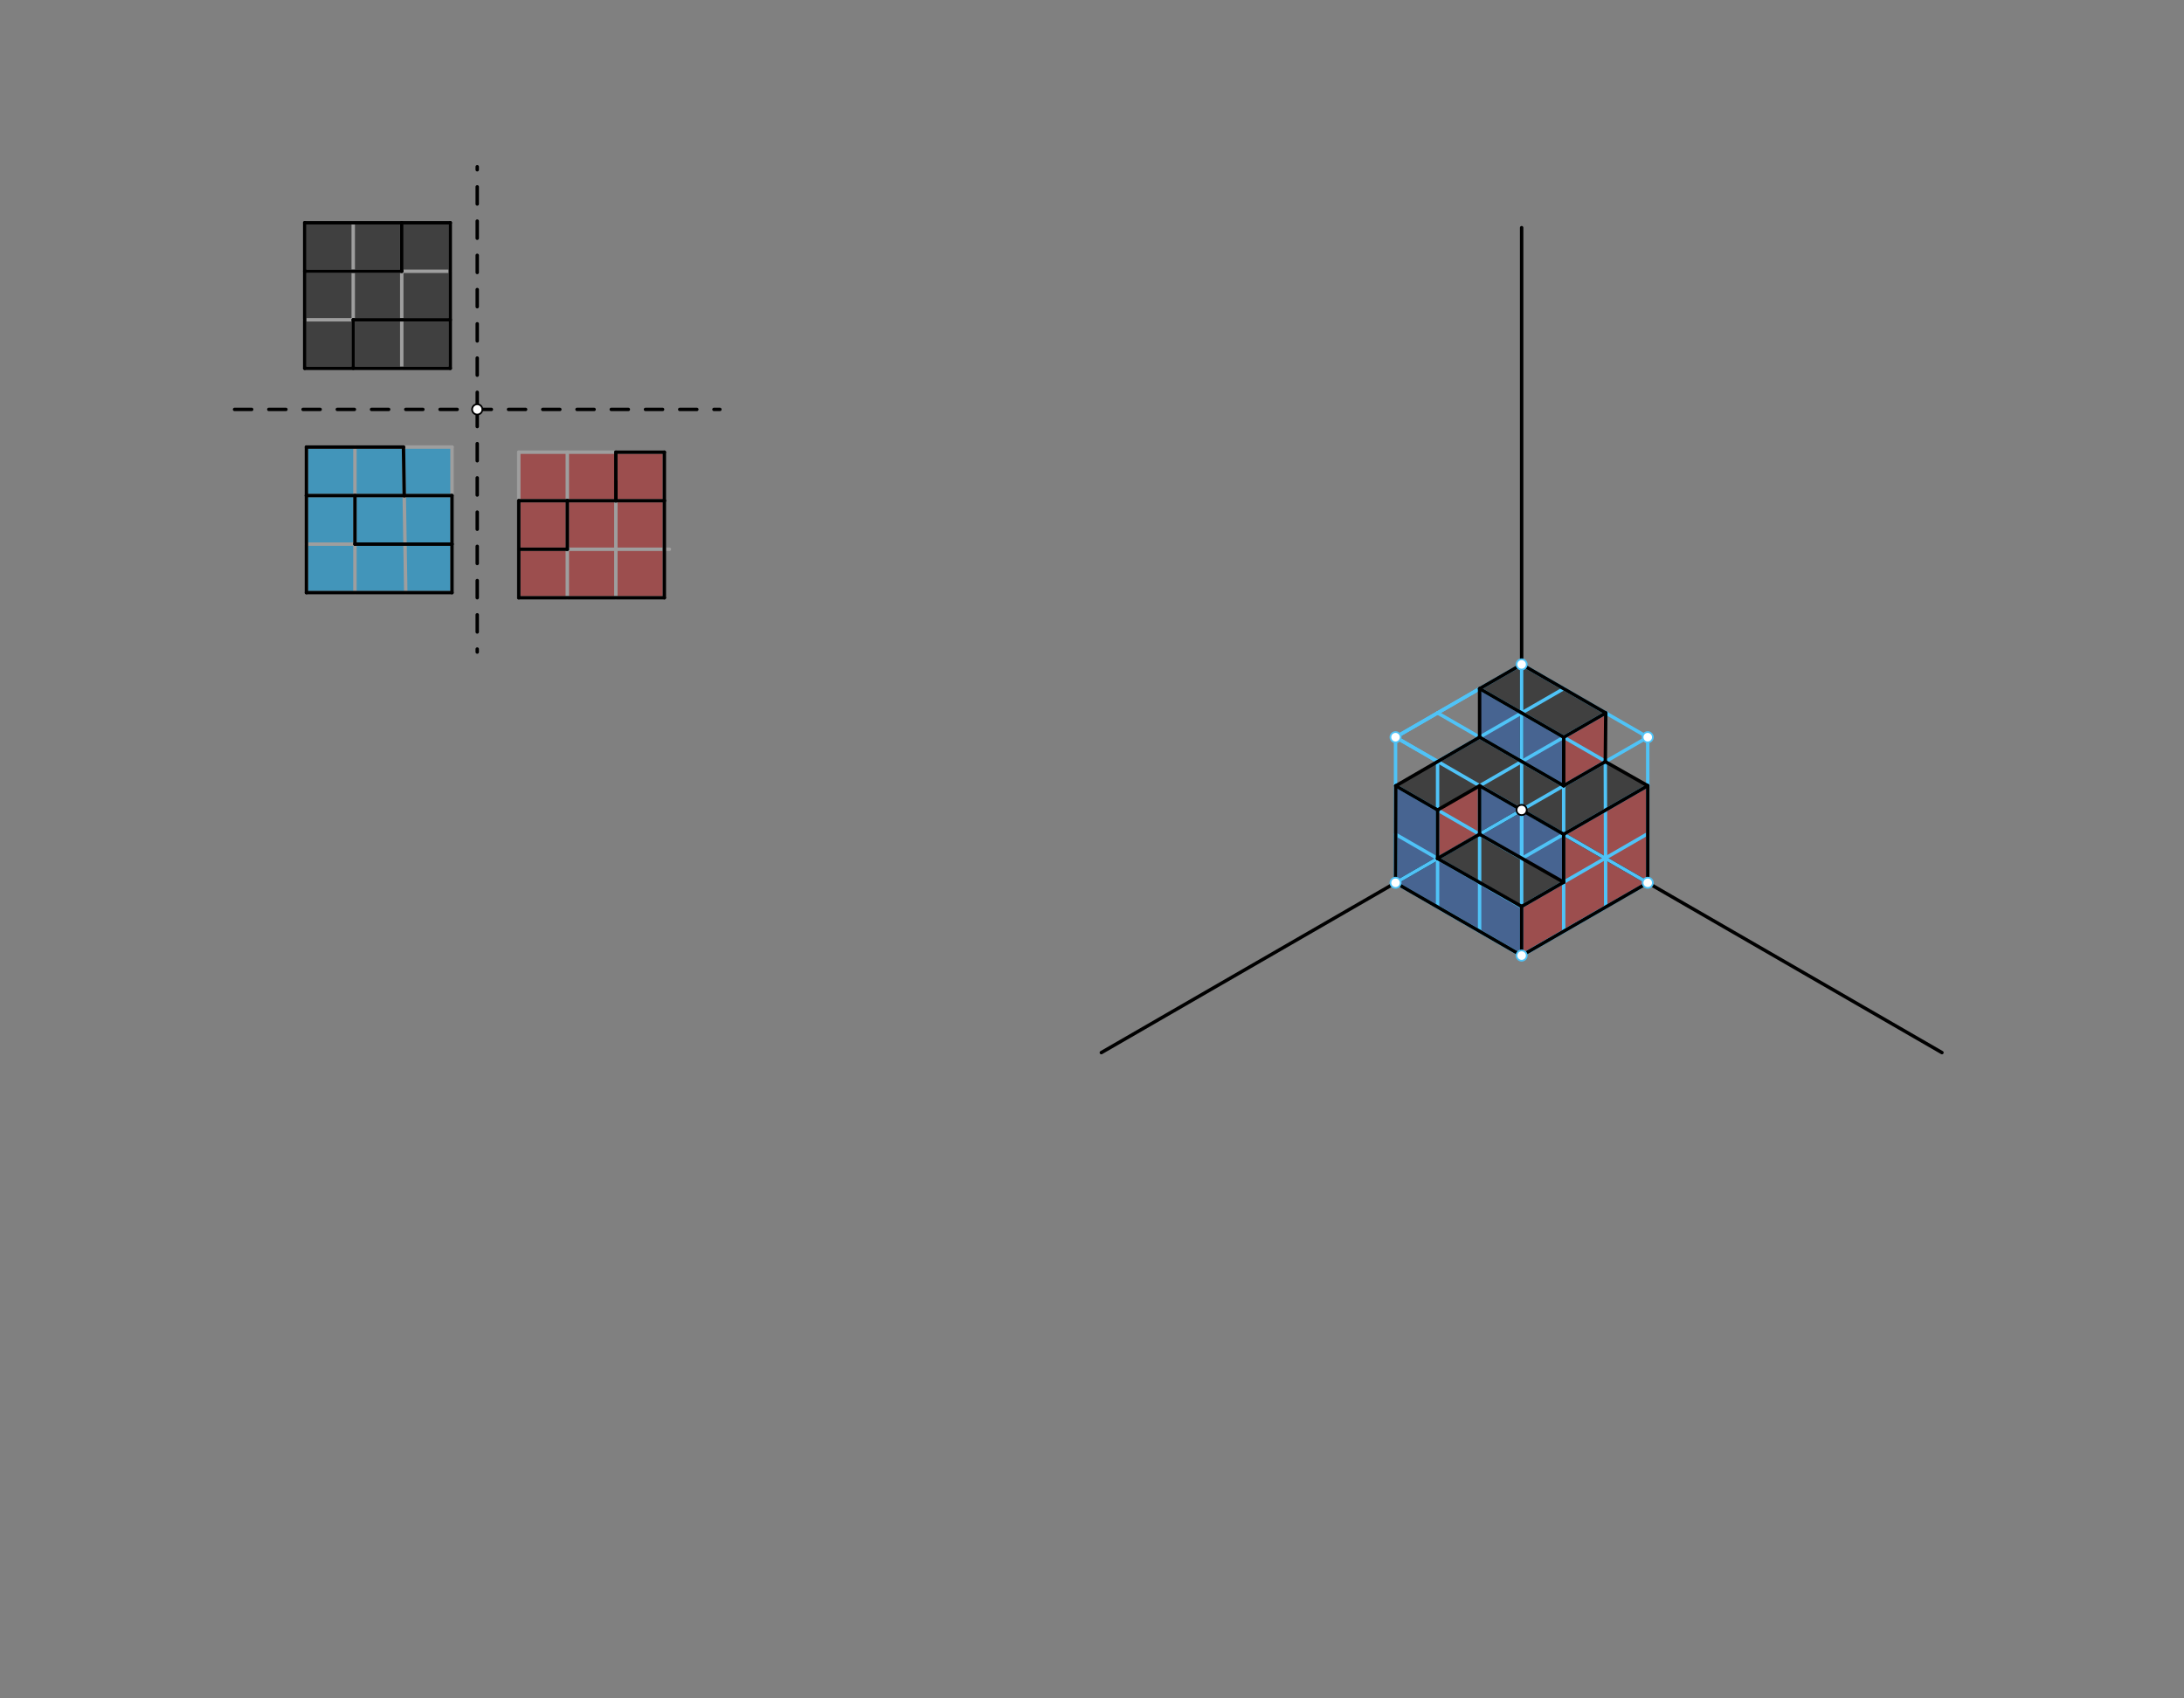 <svg xmlns="http://www.w3.org/2000/svg" class="svg--1it" height="100%" preserveAspectRatio="xMidYMid meet" viewBox="0 0 1275.591 992.126" width="100%"><rect x="0" y="0" width="1275.591" height="992.126" fill="#808080" stroke="none"/><defs><marker id="marker-arrow" markerHeight="16" markerUnits="userSpaceOnUse" markerWidth="24" orient="auto-start-reverse" refX="24" refY="4" viewBox="0 0 24 8"><path d="M 0 0 L 24 4 L 0 8 z" stroke="inherit"></path></marker></defs><g class="aux-layer--1FB"></g><g class="main-layer--3Vd"><g class="element--2qn"><g fill="#000000" opacity="0.5"><path d="M 864.184 402.29 L 913.319 430.658 L 937.867 416.485 L 888.732 388.117 L 864.184 402.29 Z" stroke="none"></path></g></g><g class="element--2qn"><g fill="#000000" opacity="0.5"><path d="M 815.226 459.064 L 839.635 473.156 L 864.184 459.026 L 839.635 444.891 L 864.184 430.637 L 815.226 459.064 Z" stroke="none"></path></g></g><g class="element--2qn"><g fill="#000000" opacity="0.5"><path d="M 839.635 444.891 L 864.184 430.637 L 888.77 444.831 L 864.184 459.026 L 842 445.156 Z" stroke="none"></path></g></g><g class="element--2qn"><g fill="#000000" opacity="0.5"><path d="M 864.184 459.026 L 888.732 473.178 L 913.281 487.329 L 937.679 473.243 L 962.379 458.983 L 937.604 444.94 L 913.281 458.983 L 888.77 444.831 L 864.184 459.026 Z" stroke="none"></path></g></g><g class="element--2qn"><g fill="#000000" opacity="0.5"><path d="M 864.184 487.329 L 839.635 501.503 L 888.732 529.512 L 913.281 515.339 L 865 487.156 Z" stroke="none"></path></g></g><g class="element--2qn"><g fill="#0D47A1" opacity="0.5"><path d="M 864.184 402.29 L 913.319 430.658 L 913.281 458.983 L 864.184 430.637 L 864.184 402.29 Z" stroke="none"></path></g></g><g class="element--2qn"><g fill="#0D47A1" opacity="0.5"><path d="M 864.184 459.026 L 864.184 487.329 L 913.281 515.339 L 913.281 487.329 L 864.184 459.026 Z" stroke="none"></path></g></g><g class="element--2qn"><g fill="#0D47A1" opacity="0.5"><path d="M 888.732 558.196 L 888.732 529.512 L 839.635 501.503 L 839.635 473.156 L 815.226 459.064 L 815.086 515.676 L 888.732 558.196 Z" stroke="none"></path></g></g><g class="element--2qn"><g fill="#B71C1C" opacity="0.5"><path d="M 839.635 473.156 L 864.184 459.026 L 864.184 487.329 L 839.635 501.503 L 839.635 473.156 Z" stroke="none"></path></g></g><g class="element--2qn"><g fill="#B71C1C" opacity="0.5"><path d="M 913.319 430.658 L 937.867 416.485 L 937.604 444.94 L 913.281 458.983 L 913.319 430.658 Z" stroke="none"></path></g></g><g class="element--2qn"><g fill="#B71C1C" opacity="0.5"><path d="M 888.732 558.196 L 922.071 538.947 L 962.379 515.676 L 962.379 458.983 L 913.281 487.329 L 913.281 515.339 L 888.732 529.512 L 888.732 558.196 Z" stroke="none"></path></g></g><g class="element--2qn"><g fill="#000000" opacity="0.5"><path d="M 177.961 130.117 L 263 130.117 L 263 215.156 L 177.961 215.156 L 177.961 130.117 Z" stroke="none"></path></g></g><g class="element--2qn"><g fill="#03A9F4" opacity="0.5"><path d="M 178.961 261.156 L 264 261.156 L 264 346.196 L 178.961 346.196 L 178.961 261.156 Z" stroke="none"></path></g></g><g class="element--2qn"><g fill="#B71C1C" opacity="0.5"><path d="M 303 264.156 L 388.039 264.156 L 388.039 349.196 L 303 349.196 L 303 264.156 Z" stroke="none"></path></g></g><g class="element--2qn"><line stroke="#000000" stroke-dasharray="10" stroke-linecap="round" stroke-width="2" x1="137" x2="420.465" y1="239.156" y2="239.156"></line></g><g class="element--2qn"><line stroke="#000000" stroke-dasharray="10" stroke-linecap="round" stroke-width="2" x1="278.732" x2="278.732" y1="239.156" y2="97.424"></line></g><g class="element--2qn"><line stroke="#000000" stroke-dasharray="10" stroke-linecap="round" stroke-width="2" x1="278.732" x2="278.732" y1="239.156" y2="380.889"></line></g><g class="element--2qn"><line stroke="#9E9E9E" stroke-dasharray="none" stroke-linecap="round" stroke-width="2" x1="263" x2="234.654" y1="215.156" y2="215.156"></line></g><g class="element--2qn"><line stroke="#9E9E9E" stroke-dasharray="none" stroke-linecap="round" stroke-width="2" x1="234.654" x2="206.307" y1="215.156" y2="215.156"></line></g><g class="element--2qn"><line stroke="#9E9E9E" stroke-dasharray="none" stroke-linecap="round" stroke-width="2" x1="206.307" x2="177.961" y1="215.156" y2="215.156"></line></g><g class="element--2qn"><line stroke="#9E9E9E" stroke-dasharray="none" stroke-linecap="round" stroke-width="2" x1="177.961" x2="177.961" y1="215.156" y2="186.81"></line></g><g class="element--2qn"><line stroke="#9E9E9E" stroke-dasharray="none" stroke-linecap="round" stroke-width="2" x1="177.961" x2="177.961" y1="186.81" y2="158.463"></line></g><g class="element--2qn"><line stroke="#9E9E9E" stroke-dasharray="none" stroke-linecap="round" stroke-width="2" x1="177.961" x2="177.961" y1="158.463" y2="130.117"></line></g><g class="element--2qn"><line stroke="#9E9E9E" stroke-dasharray="none" stroke-linecap="round" stroke-width="2" x1="177.961" x2="263" y1="130.117" y2="130.117"></line></g><g class="element--2qn"><line stroke="#9E9E9E" stroke-dasharray="none" stroke-linecap="round" stroke-width="2" x1="263" x2="263" y1="130.117" y2="215.156"></line></g><g class="element--2qn"><line stroke="#9E9E9E" stroke-dasharray="none" stroke-linecap="round" stroke-width="2" x1="206.307" x2="206.307" y1="215.156" y2="130.117"></line></g><g class="element--2qn"><line stroke="#9E9E9E" stroke-dasharray="none" stroke-linecap="round" stroke-width="2" x1="234.654" x2="234.654" y1="215.156" y2="130.117"></line></g><g class="element--2qn"><line stroke="#9E9E9E" stroke-dasharray="none" stroke-linecap="round" stroke-width="2" x1="177.961" x2="263" y1="158.463" y2="158.463"></line></g><g class="element--2qn"><line stroke="#9E9E9E" stroke-dasharray="none" stroke-linecap="round" stroke-width="2" x1="177.961" x2="263" y1="186.81" y2="186.81"></line></g><g class="element--2qn"><line stroke="#9E9E9E" stroke-dasharray="none" stroke-linecap="round" stroke-width="2" x1="264" x2="235.654" y1="261.156" y2="261.156"></line></g><g class="element--2qn"><line stroke="#9E9E9E" stroke-dasharray="none" stroke-linecap="round" stroke-width="2" x1="235.654" x2="207.307" y1="261.156" y2="261.156"></line></g><g class="element--2qn"><line stroke="#9E9E9E" stroke-dasharray="none" stroke-linecap="round" stroke-width="2" x1="207.307" x2="178.961" y1="261.156" y2="261.156"></line></g><g class="element--2qn"><line stroke="#9E9E9E" stroke-dasharray="none" stroke-linecap="round" stroke-width="2" x1="264" x2="264" y1="261.156" y2="289.503"></line></g><g class="element--2qn"><line stroke="#9E9E9E" stroke-dasharray="none" stroke-linecap="round" stroke-width="2" x1="264" x2="264" y1="289.503" y2="317.849"></line></g><g class="element--2qn"><line stroke="#9E9E9E" stroke-dasharray="none" stroke-linecap="round" stroke-width="2" x1="264" x2="264" y1="317.849" y2="346.196"></line></g><g class="element--2qn"><line stroke="#9E9E9E" stroke-dasharray="none" stroke-linecap="round" stroke-width="2" x1="264" x2="178.961" y1="346.196" y2="346.196"></line></g><g class="element--2qn"><line stroke="#9E9E9E" stroke-dasharray="none" stroke-linecap="round" stroke-width="2" x1="178.961" x2="178.961" y1="346.196" y2="261.156"></line></g><g class="element--2qn"><line stroke="#9E9E9E" stroke-dasharray="none" stroke-linecap="round" stroke-width="2" x1="264" x2="178.961" y1="289.503" y2="289.503"></line></g><g class="element--2qn"><line stroke="#9E9E9E" stroke-dasharray="none" stroke-linecap="round" stroke-width="2" x1="264" x2="178.961" y1="317.849" y2="317.849"></line></g><g class="element--2qn"><line stroke="#9E9E9E" stroke-dasharray="none" stroke-linecap="round" stroke-width="2" x1="207.307" x2="207.307" y1="261.156" y2="346.196"></line></g><g class="element--2qn"><line stroke="#9E9E9E" stroke-dasharray="none" stroke-linecap="round" stroke-width="2" x1="235.654" x2="237" y1="261.156" y2="346.196"></line></g><g class="element--2qn"><line stroke="#9E9E9E" stroke-dasharray="none" stroke-linecap="round" stroke-width="2" x1="303" x2="303" y1="264.156" y2="292.503"></line></g><g class="element--2qn"><line stroke="#9E9E9E" stroke-dasharray="none" stroke-linecap="round" stroke-width="2" x1="303" x2="303" y1="292.503" y2="320.849"></line></g><g class="element--2qn"><line stroke="#9E9E9E" stroke-dasharray="none" stroke-linecap="round" stroke-width="2" x1="303" x2="303" y1="320.849" y2="349.196"></line></g><g class="element--2qn"><line stroke="#9E9E9E" stroke-dasharray="none" stroke-linecap="round" stroke-width="2" x1="303" x2="331.346" y1="349.196" y2="349.196"></line></g><g class="element--2qn"><line stroke="#9E9E9E" stroke-dasharray="none" stroke-linecap="round" stroke-width="2" x1="331.346" x2="359.693" y1="349.196" y2="349.196"></line></g><g class="element--2qn"><line stroke="#9E9E9E" stroke-dasharray="none" stroke-linecap="round" stroke-width="2" x1="359.693" x2="388.039" y1="349.196" y2="349.196"></line></g><g class="element--2qn"><line stroke="#9E9E9E" stroke-dasharray="none" stroke-linecap="round" stroke-width="2" x1="388.039" x2="388.039" y1="349.196" y2="264.156"></line></g><g class="element--2qn"><line stroke="#9E9E9E" stroke-dasharray="none" stroke-linecap="round" stroke-width="2" x1="388.039" x2="303" y1="264.156" y2="264.156"></line></g><g class="element--2qn"><line stroke="#9E9E9E" stroke-dasharray="none" stroke-linecap="round" stroke-width="2" x1="303" x2="388.039" y1="292.503" y2="292.503"></line></g><g class="element--2qn"><line stroke="#9E9E9E" stroke-dasharray="none" stroke-linecap="round" stroke-width="2" x1="303" x2="391" y1="320.849" y2="320.849"></line></g><g class="element--2qn"><line stroke="#9E9E9E" stroke-dasharray="none" stroke-linecap="round" stroke-width="2" x1="331.346" x2="331.346" y1="349.196" y2="264.156"></line></g><g class="element--2qn"><line stroke="#9E9E9E" stroke-dasharray="none" stroke-linecap="round" stroke-width="2" x1="359.693" x2="359.693" y1="349.196" y2="264.156"></line></g><g class="element--2qn"><line stroke="#000000" stroke-dasharray="none" stroke-linecap="round" stroke-width="2" x1="177.961" x2="263" y1="130.117" y2="130.117"></line></g><g class="element--2qn"><line stroke="#000000" stroke-dasharray="none" stroke-linecap="round" stroke-width="2" x1="263" x2="263" y1="130.117" y2="215.156"></line></g><g class="element--2qn"><line stroke="#000000" stroke-dasharray="none" stroke-linecap="round" stroke-width="2" x1="263" x2="177.961" y1="215.156" y2="215.156"></line></g><g class="element--2qn"><line stroke="#000000" stroke-dasharray="none" stroke-linecap="round" stroke-width="2" x1="177.961" x2="177.961" y1="215.156" y2="130.117"></line></g><g class="element--2qn"><line stroke="#000000" stroke-dasharray="none" stroke-linecap="round" stroke-width="2" x1="177.961" x2="234.654" y1="158.463" y2="158.463"></line></g><g class="element--2qn"><line stroke="#000000" stroke-dasharray="none" stroke-linecap="round" stroke-width="2" x1="234.654" x2="234.654" y1="158.463" y2="130.117"></line></g><g class="element--2qn"><line stroke="#000000" stroke-dasharray="none" stroke-linecap="round" stroke-width="2" x1="206.307" x2="206.307" y1="215.156" y2="186.81"></line></g><g class="element--2qn"><line stroke="#000000" stroke-dasharray="none" stroke-linecap="round" stroke-width="2" x1="206.307" x2="263" y1="186.81" y2="186.81"></line></g><g class="element--2qn"><line stroke="#000000" stroke-dasharray="none" stroke-linecap="round" stroke-width="2" x1="178.961" x2="178.961" y1="261.156" y2="289.503"></line></g><g class="element--2qn"><line stroke="#000000" stroke-dasharray="none" stroke-linecap="round" stroke-width="2" x1="178.961" x2="236.102" y1="289.503" y2="289.503"></line></g><g class="element--2qn"><line stroke="#000000" stroke-dasharray="none" stroke-linecap="round" stroke-width="2" x1="236.102" x2="235.654" y1="289.503" y2="261.156"></line></g><g class="element--2qn"><line stroke="#000000" stroke-dasharray="none" stroke-linecap="round" stroke-width="2" x1="235.654" x2="178.961" y1="261.156" y2="261.156"></line></g><g class="element--2qn"><line stroke="#000000" stroke-dasharray="none" stroke-linecap="round" stroke-width="2" x1="207.307" x2="207.307" y1="289.503" y2="317.849"></line></g><g class="element--2qn"><line stroke="#000000" stroke-dasharray="none" stroke-linecap="round" stroke-width="2" x1="207.307" x2="264" y1="317.849" y2="317.849"></line></g><g class="element--2qn"><line stroke="#000000" stroke-dasharray="none" stroke-linecap="round" stroke-width="2" x1="264" x2="264" y1="317.849" y2="346.196"></line></g><g class="element--2qn"><line stroke="#000000" stroke-dasharray="none" stroke-linecap="round" stroke-width="2" x1="264" x2="178.961" y1="346.196" y2="346.196"></line></g><g class="element--2qn"><line stroke="#000000" stroke-dasharray="none" stroke-linecap="round" stroke-width="2" x1="178.961" x2="178.961" y1="346.196" y2="289.503"></line></g><g class="element--2qn"><line stroke="#000000" stroke-dasharray="none" stroke-linecap="round" stroke-width="2" x1="236.102" x2="264" y1="289.503" y2="289.503"></line></g><g class="element--2qn"><line stroke="#000000" stroke-dasharray="none" stroke-linecap="round" stroke-width="2" x1="264" x2="264" y1="289.503" y2="317.849"></line></g><g class="element--2qn"><line stroke="#000000" stroke-dasharray="none" stroke-linecap="round" stroke-width="2" x1="303" x2="331.346" y1="320.849" y2="320.849"></line></g><g class="element--2qn"><line stroke="#000000" stroke-dasharray="none" stroke-linecap="round" stroke-width="2" x1="331.346" x2="331.346" y1="320.849" y2="292.503"></line></g><g class="element--2qn"><line stroke="#000000" stroke-dasharray="none" stroke-linecap="round" stroke-width="2" x1="331.346" x2="388.039" y1="292.503" y2="292.503"></line></g><g class="element--2qn"><line stroke="#000000" stroke-dasharray="none" stroke-linecap="round" stroke-width="2" x1="303" x2="331.346" y1="292.503" y2="292.503"></line></g><g class="element--2qn"><line stroke="#000000" stroke-dasharray="none" stroke-linecap="round" stroke-width="2" x1="359.693" x2="359.693" y1="281.156" y2="292.503"></line></g><g class="element--2qn"><line stroke="#000000" stroke-dasharray="none" stroke-linecap="round" stroke-width="2" x1="359.693" x2="359.693" y1="292.503" y2="264.156"></line></g><g class="element--2qn"><line stroke="#000000" stroke-dasharray="none" stroke-linecap="round" stroke-width="2" x1="359.693" x2="388.039" y1="264.156" y2="264.156"></line></g><g class="element--2qn"><line stroke="#000000" stroke-dasharray="none" stroke-linecap="round" stroke-width="2" x1="388.039" x2="388.039" y1="264.156" y2="292.503"></line></g><g class="element--2qn"><line stroke="#000000" stroke-dasharray="none" stroke-linecap="round" stroke-width="2" x1="388.039" x2="388.039" y1="292.503" y2="349.196"></line></g><g class="element--2qn"><line stroke="#000000" stroke-dasharray="none" stroke-linecap="round" stroke-width="2" x1="388.039" x2="303" y1="349.196" y2="349.196"></line></g><g class="element--2qn"><line stroke="#000000" stroke-dasharray="none" stroke-linecap="round" stroke-width="2" x1="303" x2="303" y1="349.196" y2="292.503"></line></g><g class="element--2qn"><line stroke="#000000" stroke-dasharray="none" stroke-linecap="round" stroke-width="2" x1="888.732" x2="888.732" y1="473.156" y2="132.999"></line></g><g class="element--2qn"><line stroke="#000000" stroke-dasharray="none" stroke-linecap="round" stroke-width="2" x1="888.732" x2="643.245" y1="473.156" y2="614.889"></line></g><g class="element--2qn"><line stroke="#000000" stroke-dasharray="none" stroke-linecap="round" stroke-width="2" x1="888.732" x2="1134.22" y1="473.156" y2="614.889"></line></g><g class="element--2qn"><line stroke="#4FC3F7" stroke-dasharray="none" stroke-linecap="round" stroke-width="2" x1="888.732" x2="888.732" y1="473.156" y2="388.117"></line></g><g class="element--2qn"><line stroke="#4FC3F7" stroke-dasharray="none" stroke-linecap="round" stroke-width="2" x1="888.732" x2="815.086" y1="473.156" y2="515.676"></line></g><g class="element--2qn"><line stroke="#4FC3F7" stroke-dasharray="none" stroke-linecap="round" stroke-width="2" x1="888.732" x2="962.379" y1="473.156" y2="515.676"></line></g><g class="element--2qn"><line stroke="#4FC3F7" stroke-dasharray="none" stroke-linecap="round" stroke-width="2" x1="815.086" x2="815.086" y1="515.676" y2="430.637"></line></g><g class="element--2qn"><line stroke="#4FC3F7" stroke-dasharray="none" stroke-linecap="round" stroke-width="2" x1="962.379" x2="962.379" y1="515.676" y2="430.637"></line></g><g class="element--2qn"><line stroke="#4FC3F7" stroke-dasharray="none" stroke-linecap="round" stroke-width="2" x1="888.732" x2="888.732" y1="473.156" y2="558.196"></line></g><g class="element--2qn"><line stroke="#4FC3F7" stroke-dasharray="none" stroke-linecap="round" stroke-width="2" x1="815.086" x2="888.732" y1="515.676" y2="558.196"></line></g><g class="element--2qn"><line stroke="#4FC3F7" stroke-dasharray="none" stroke-linecap="round" stroke-width="2" x1="888.732" x2="962.379" y1="558.196" y2="515.676"></line></g><g class="element--2qn"><line stroke="#4FC3F7" stroke-dasharray="none" stroke-linecap="round" stroke-width="2" x1="962.379" x2="888.732" y1="430.637" y2="388.117"></line></g><g class="element--2qn"><line stroke="#4FC3F7" stroke-dasharray="none" stroke-linecap="round" stroke-width="2" x1="888.732" x2="815.086" y1="388.117" y2="430.637"></line></g><g class="element--2qn"><line stroke="#4FC3F7" stroke-dasharray="none" stroke-linecap="round" stroke-width="2" x1="815.086" x2="888.732" y1="430.637" y2="473.156"></line></g><g class="element--2qn"><line stroke="#4FC3F7" stroke-dasharray="none" stroke-linecap="round" stroke-width="2" x1="888.732" x2="962.379" y1="473.156" y2="430.637"></line></g><g class="element--2qn"><line stroke="#4FC3F7" stroke-dasharray="none" stroke-linecap="round" stroke-width="2" x1="815.086" x2="839.635" y1="430.637" y2="416.463"></line></g><g class="element--2qn"><line stroke="#4FC3F7" stroke-dasharray="none" stroke-linecap="round" stroke-width="2" x1="839.635" x2="912.714" y1="416.463" y2="458.655"></line></g><g class="element--2qn"><line stroke="#4FC3F7" stroke-dasharray="none" stroke-linecap="round" stroke-width="2" x1="839.635" x2="864.184" y1="416.463" y2="402.29"></line></g><g class="element--2qn"><line stroke="#4FC3F7" stroke-dasharray="none" stroke-linecap="round" stroke-width="2" x1="864.184" x2="937.603" y1="402.29" y2="444.679"></line></g><g class="element--2qn"><line stroke="#4FC3F7" stroke-dasharray="none" stroke-linecap="round" stroke-width="2" x1="888.732" x2="864.184" y1="558.196" y2="544.022"></line></g><g class="element--2qn"><line stroke="#4FC3F7" stroke-dasharray="none" stroke-linecap="round" stroke-width="2" x1="864.184" x2="864.184" y1="544.022" y2="459.026"></line></g><g class="element--2qn"><line stroke="#4FC3F7" stroke-dasharray="none" stroke-linecap="round" stroke-width="2" x1="864.184" x2="839.635" y1="544.022" y2="529.849"></line></g><g class="element--2qn"><line stroke="#4FC3F7" stroke-dasharray="none" stroke-linecap="round" stroke-width="2" x1="839.635" x2="839.635" y1="529.849" y2="444.396"></line></g><g class="element--2qn"><line stroke="#4FC3F7" stroke-dasharray="none" stroke-linecap="round" stroke-width="2" x1="888.732" x2="913.281" y1="558.196" y2="544.022"></line></g><g class="element--2qn"><line stroke="#4FC3F7" stroke-dasharray="none" stroke-linecap="round" stroke-width="2" x1="913.281" x2="913.281" y1="544.022" y2="458.655"></line></g><g class="element--2qn"><line stroke="#4FC3F7" stroke-dasharray="none" stroke-linecap="round" stroke-width="2" x1="913.281" x2="937.83" y1="544.022" y2="529.849"></line></g><g class="element--2qn"><line stroke="#4FC3F7" stroke-dasharray="none" stroke-linecap="round" stroke-width="2" x1="937.83" x2="937.603" y1="529.849" y2="444.679"></line></g><g class="element--2qn"><line stroke="#4FC3F7" stroke-dasharray="none" stroke-linecap="round" stroke-width="2" x1="815.086" x2="839.635" y1="430.637" y2="444.81"></line></g><g class="element--2qn"><line stroke="#4FC3F7" stroke-dasharray="none" stroke-linecap="round" stroke-width="2" x1="839.635" x2="913.51" y1="444.81" y2="402.158"></line></g><g class="element--2qn"><line stroke="#4FC3F7" stroke-dasharray="none" stroke-linecap="round" stroke-width="2" x1="864.184" x2="938.216" y1="459.026" y2="416.284"></line></g><g class="element--2qn"><line stroke="#4FC3F7" stroke-dasharray="none" stroke-linecap="round" stroke-width="2" x1="888.732" x2="888.732" y1="473.156" y2="501.503"></line></g><g class="element--2qn"><line stroke="#4FC3F7" stroke-dasharray="none" stroke-linecap="round" stroke-width="2" x1="888.732" x2="962.614" y1="501.503" y2="458.847"></line></g><g class="element--2qn"><line stroke="#4FC3F7" stroke-dasharray="none" stroke-linecap="round" stroke-width="2" x1="888.732" x2="815.226" y1="501.503" y2="459.064"></line></g><g class="element--2qn"><line stroke="#4FC3F7" stroke-dasharray="none" stroke-linecap="round" stroke-width="2" x1="815.086" x2="815.086" y1="515.676" y2="487.329"></line></g><g class="element--2qn"><line stroke="#4FC3F7" stroke-dasharray="none" stroke-linecap="round" stroke-width="2" x1="815.086" x2="888.441" y1="487.329" y2="529.681"></line></g><g class="element--2qn"><line stroke="#4FC3F7" stroke-dasharray="none" stroke-linecap="round" stroke-width="2" x1="888.441" x2="962.124" y1="529.681" y2="487.14"></line></g><g class="element--2qn"><line stroke="#000000" stroke-dasharray="none" stroke-linecap="round" stroke-width="2" x1="815.086" x2="815.226" y1="515.676" y2="459.064"></line></g><g class="element--2qn"><line stroke="#000000" stroke-dasharray="none" stroke-linecap="round" stroke-width="2" x1="815.226" x2="839.635" y1="459.064" y2="473.156"></line></g><g class="element--2qn"><line stroke="#000000" stroke-dasharray="none" stroke-linecap="round" stroke-width="2" x1="839.635" x2="839.635" y1="473.156" y2="501.503"></line></g><g class="element--2qn"><line stroke="#000000" stroke-dasharray="none" stroke-linecap="round" stroke-width="2" x1="839.635" x2="888.732" y1="501.503" y2="529.512"></line></g><g class="element--2qn"><line stroke="#000000" stroke-dasharray="none" stroke-linecap="round" stroke-width="2" x1="888.732" x2="888.732" y1="529.512" y2="558.196"></line></g><g class="element--2qn"><line stroke="#000000" stroke-dasharray="none" stroke-linecap="round" stroke-width="2" x1="888.732" x2="815.086" y1="558.196" y2="515.676"></line></g><g class="element--2qn"><line stroke="#000000" stroke-dasharray="none" stroke-linecap="round" stroke-width="2" x1="888.732" x2="913.281" y1="529.512" y2="515.339"></line></g><g class="element--2qn"><line stroke="#000000" stroke-dasharray="none" stroke-linecap="round" stroke-width="2" x1="913.281" x2="913.281" y1="515.339" y2="487.329"></line></g><g class="element--2qn"><line stroke="#000000" stroke-dasharray="none" stroke-linecap="round" stroke-width="2" x1="913.281" x2="962.379" y1="487.329" y2="458.983"></line></g><g class="element--2qn"><line stroke="#000000" stroke-dasharray="none" stroke-linecap="round" stroke-width="2" x1="962.379" x2="962.379" y1="458.983" y2="515.676"></line></g><g class="element--2qn"><line stroke="#000000" stroke-dasharray="none" stroke-linecap="round" stroke-width="2" x1="962.379" x2="888.732" y1="515.676" y2="558.196"></line></g><g class="element--2qn"><line stroke="#000000" stroke-dasharray="none" stroke-linecap="round" stroke-width="2" x1="839.635" x2="864.184" y1="501.503" y2="487.329"></line></g><g class="element--2qn"><line stroke="#000000" stroke-dasharray="none" stroke-linecap="round" stroke-width="2" x1="864.184" x2="864.184" y1="487.329" y2="459.026"></line></g><g class="element--2qn"><line stroke="#000000" stroke-dasharray="none" stroke-linecap="round" stroke-width="2" x1="839.635" x2="864.184" y1="473.156" y2="459.026"></line></g><g class="element--2qn"><line stroke="#000000" stroke-dasharray="none" stroke-linecap="round" stroke-width="2" x1="864.184" x2="913.281" y1="487.329" y2="515.339"></line></g><g class="element--2qn"><line stroke="#000000" stroke-dasharray="none" stroke-linecap="round" stroke-width="2" x1="864.184" x2="913.281" y1="459.026" y2="487.329"></line></g><g class="element--2qn"><line stroke="#000000" stroke-dasharray="none" stroke-linecap="round" stroke-width="2" x1="815.226" x2="864.184" y1="459.064" y2="430.637"></line></g><g class="element--2qn"><line stroke="#000000" stroke-dasharray="none" stroke-linecap="round" stroke-width="2" x1="864.184" x2="913.281" y1="430.637" y2="458.983"></line></g><g class="element--2qn"><line stroke="#000000" stroke-dasharray="none" stroke-linecap="round" stroke-width="2" x1="913.281" x2="937.604" y1="458.983" y2="444.94"></line></g><g class="element--2qn"><line stroke="#000000" stroke-dasharray="none" stroke-linecap="round" stroke-width="2" x1="937.604" x2="962.379" y1="444.94" y2="458.983"></line></g><g class="element--2qn"><line stroke="#000000" stroke-dasharray="none" stroke-linecap="round" stroke-width="2" x1="864.184" x2="864.184" y1="430.637" y2="402.29"></line></g><g class="element--2qn"><line stroke="#000000" stroke-dasharray="none" stroke-linecap="round" stroke-width="2" x1="864.184" x2="888.732" y1="402.29" y2="388.117"></line></g><g class="element--2qn"><line stroke="#000000" stroke-dasharray="none" stroke-linecap="round" stroke-width="2" x1="888.732" x2="937.867" y1="388.117" y2="416.485"></line></g><g class="element--2qn"><line stroke="#000000" stroke-dasharray="none" stroke-linecap="round" stroke-width="2" x1="937.867" x2="913.319" y1="416.485" y2="430.658"></line></g><g class="element--2qn"><line stroke="#000000" stroke-dasharray="none" stroke-linecap="round" stroke-width="2" x1="913.319" x2="864.184" y1="430.658" y2="402.29"></line></g><g class="element--2qn"><line stroke="#000000" stroke-dasharray="none" stroke-linecap="round" stroke-width="2" x1="913.319" x2="913.281" y1="430.658" y2="458.983"></line></g><g class="element--2qn"><line stroke="#000000" stroke-dasharray="none" stroke-linecap="round" stroke-width="2" x1="937.867" x2="937.604" y1="416.485" y2="444.94"></line></g><g class="element--2qn"><circle cx="278.732" cy="239.156" r="3" stroke="#000000" stroke-width="1" fill="#ffffff"></circle>}</g><g class="element--2qn"><circle cx="888.732" cy="473.156" r="3" stroke="#000000" stroke-width="1" fill="#ffffff"></circle>}</g><g class="element--2qn"><circle cx="815.086" cy="430.637" r="3" stroke="#4FC3F7" stroke-width="1" fill="#ffffff"></circle>}</g><g class="element--2qn"><circle cx="888.732" cy="388.117" r="3" stroke="#4FC3F7" stroke-width="1" fill="#ffffff"></circle>}</g><g class="element--2qn"><circle cx="962.379" cy="430.637" r="3" stroke="#4FC3F7" stroke-width="1" fill="#ffffff"></circle>}</g><g class="element--2qn"><circle cx="815.086" cy="515.676" r="3" stroke="#4FC3F7" stroke-width="1" fill="#ffffff"></circle>}</g><g class="element--2qn"><circle cx="962.379" cy="515.676" r="3" stroke="#4FC3F7" stroke-width="1" fill="#ffffff"></circle>}</g><g class="element--2qn"><circle cx="888.732" cy="558.196" r="3" stroke="#4FC3F7" stroke-width="1" fill="#ffffff"></circle>}</g></g><g class="snaps-layer--2PT"></g><g class="temp-layer--rAP"></g></svg>